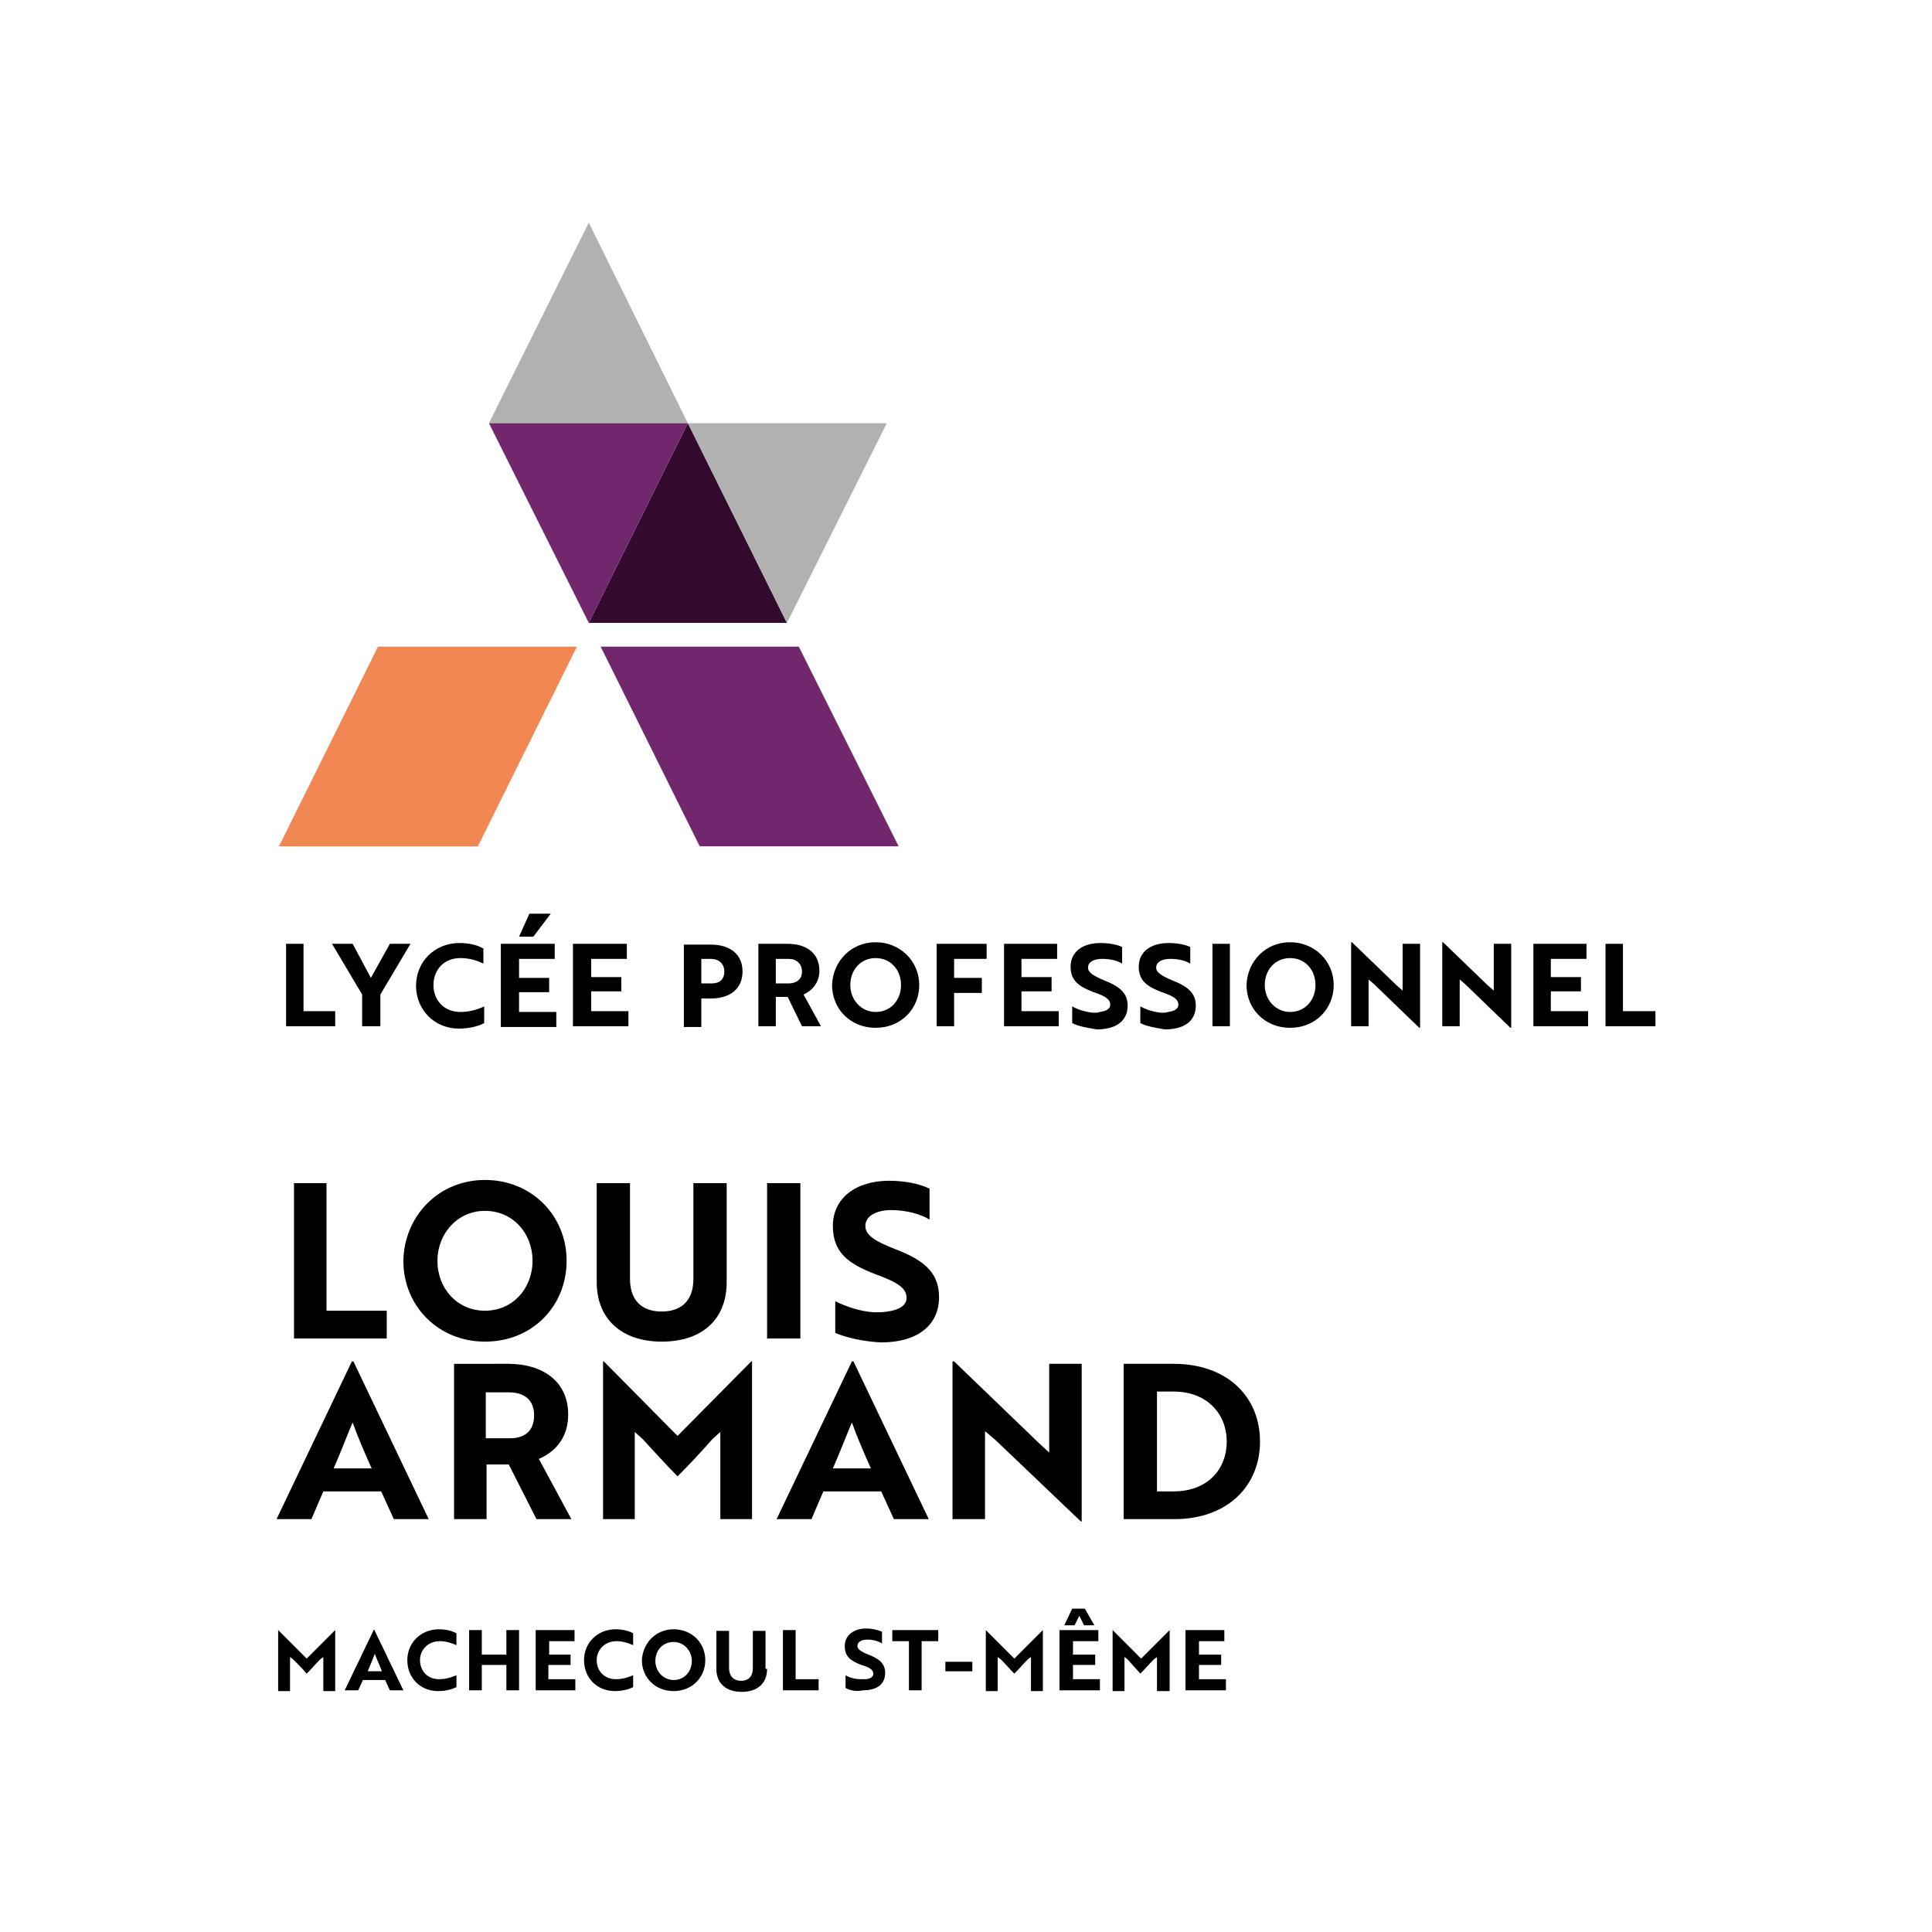 <svg xml:space="preserve" style="enable-background:new 0 0 243.8 243.8;" viewBox="0 0 243.8 243.8" y="0px" x="0px" xmlns:xlink="http://www.w3.org/1999/xlink" xmlns="http://www.w3.org/2000/svg" id="Calque_1" version="1.1">
<style type="text/css">
	.st0{fill:#33092D;}
	.st1{fill:#B1B1B1;}
	.st2{fill:#71276C;}
	.st3{fill:#F18752;}
</style>
<polygon points="37.1,168.9 37.1,149.3 41.2,149.3 41.2,165.4 48.8,165.4 48.8,168.9"></polygon>
<g>
	<path d="M61.2,165.4c3.5,0,6-2.8,6-6.3c0-3.5-2.5-6.3-6-6.3c-3.5,0-6,2.9-6,6.3C55.2,162.6,57.7,165.4,61.2,165.4 M61.2,148.9
		c5.9,0,10.3,4.5,10.3,10.2c0,5.7-4.3,10.2-10.3,10.2c-5.9,0-10.3-4.5-10.3-10.2C51,153.5,55.3,148.9,61.2,148.9"></path>
	<path d="M91.7,161.8c0,4.6-3,7.5-8.2,7.5c-5.1,0-8.2-2.9-8.2-7.5v-12.5h4.2v12.1c0,2.6,1.4,4.1,4,4.1c2.6,0,4-1.5,4-4.1v-12.1h4.2
		V161.8z"></path>
</g>
<rect height="19.6" width="4.2" y="149.3" x="96.8"></rect>
<g>
	<path d="M105.4,168.2v-4c1.4,0.7,3.2,1.3,4.9,1.4c0.6,0,1.2,0,1.7-0.1c1.5-0.2,2.4-0.8,2.4-1.7c0-1.3-1.2-2-3.9-3
		c-3.4-1.3-5.4-2.7-5.4-6.1c0-3.5,2.9-5.7,7.1-5.7c2,0,3.9,0.4,5.1,1v3.9c-1.1-0.7-3-1.2-4.8-1.2c-2,0-3.3,0.8-3.3,2
		c0,1.1,1.1,1.9,3.7,2.9c3.4,1.3,5.6,2.8,5.6,6.1c0,3.5-2.7,5.7-7.3,5.7C109,169.3,106.8,168.8,105.4,168.2"></path>
	<path d="M46.9,185.3c-0.9-2-1.8-4.1-2.4-5.8c-0.6,1.4-1.6,4-2.4,5.8H46.9z M44.4,171.8h0.2l9.5,19.9h-4.4l-1.6-3.5h-7.3l-1.5,3.5
		h-4.4L44.4,171.8z"></path>
	<path d="M61.3,175.6v5.9h3c1.9,0,3.1-0.9,3.1-2.9c0-2-1.3-2.9-3.2-2.9H61.3z M64.1,172.1c4.5,0,7.6,2.3,7.6,6.4
		c0,2.9-1.6,4.7-3.7,5.6l4.1,7.6h-4.4l-3.5-6.9h-2.8v6.9h-4.1v-19.6H64.1z"></path>
	<path d="M81.1,181.6l-1-0.9v11h-4v-19.9h0.1l9.3,9.4l9.3-9.4h0.1v19.9h-4v-11l-1,0.9c-1.4,1.6-2.9,3.2-4.4,4.7
		C84,184.8,82.6,183.2,81.1,181.6"></path>
	<path d="M109.9,185.3c-0.9-2-1.8-4.1-2.4-5.8c-0.6,1.4-1.6,4-2.4,5.8H109.9z M107.5,171.8h0.2l9.5,19.9h-4.4l-1.6-3.5h-7.3
		l-1.5,3.5H98L107.5,171.8z"></path>
</g>
<polygon points="136.4,192 125.6,181.7 124.3,180.6 124.3,191.7 120.2,191.7 120.2,171.8 120.4,171.8 131.1,182.1 132.4,183.3 
	132.4,172.1 136.5,172.1 136.5,192"></polygon>
<g>
	<path d="M146,175.6v12.6h2.1c4.2,0,6.7-2.7,6.7-6.3c0-3.5-2.5-6.3-6.7-6.3H146z M141.8,191.7v-19.6h6.3c6.7,0,10.9,4.1,10.9,9.8
		c0,5.7-4.2,9.8-10.8,9.8H141.8z"></path>
</g>
<polygon points="36.1,129.5 36.1,119.1 38.3,119.1 38.3,127.6 42.3,127.6 42.3,129.5"></polygon>
<polygon points="44.5,119.1 46.8,123.4 49.2,119.1 51.8,119.1 48,125.5 48,129.5 45.7,129.5 45.7,125.5 41.9,119.1"></polygon>
<g>
	<path d="M61,121.6c-0.6-0.3-1.6-0.7-2.9-0.7c-2.1,0-3.4,1.5-3.4,3.4c0,1.9,1.3,3.4,3.4,3.4c1.3,0,2.4-0.4,3-0.7v2.1
		c-0.5,0.3-1.7,0.7-3.2,0.7c-3.1,0-5.4-2.4-5.4-5.4c0-3,2.3-5.4,5.5-5.4c1.5,0,2.5,0.4,3,0.7V121.6z"></path>
</g>
<path d="M66.8,115.3h2.7l-2.2,2.9h-1.8L66.8,115.3z M63.2,129.5v-10.4H70v1.9h-4.5v2.4h3.8v1.8h-3.8v2.5h4.7v1.9H63.2z"></path>
<polygon points="72.3,129.5 72.3,119.1 79.1,119.1 79.1,121 74.6,121 74.6,123.3 78.4,123.3 78.4,125.1 74.6,125.1 74.6,127.6 
	79.3,127.6 79.3,129.5"></polygon>
<g>
	<path d="M88.5,121v3.1h1.3c1,0,1.6-0.5,1.6-1.5c0-1-0.7-1.6-1.7-1.6H88.5z M88.5,126v3.6h-2.2v-10.4h3.4c2.4,0,4,1.2,4,3.4
		c0,2.2-1.6,3.4-4,3.4H88.5z"></path>
	<path d="M97.9,121v3.1h1.6c1,0,1.7-0.5,1.7-1.5c0-1-0.7-1.6-1.7-1.6H97.9z M99.4,119.1c2.4,0,4,1.2,4,3.4c0,1.5-0.9,2.5-2,3l2.2,4
		h-2.4l-1.8-3.7h-1.5v3.7h-2.2v-10.4H99.4z"></path>
	<path d="M110.5,127.7c1.9,0,3.2-1.5,3.2-3.4c0-1.9-1.3-3.4-3.2-3.4c-1.9,0-3.2,1.5-3.2,3.4C107.3,126.2,108.7,127.7,110.5,127.7
		 M110.5,118.9c3.1,0,5.5,2.4,5.5,5.4c0,3-2.3,5.4-5.5,5.4c-3.2,0-5.5-2.4-5.5-5.4C105.1,121.3,107.4,118.9,110.5,118.9"></path>
</g>
<polygon points="120.4,121 120.4,123.4 123.9,123.4 123.9,125.3 120.4,125.3 120.4,129.5 118.2,129.5 118.2,119.1 124.5,119.1 
	124.5,121"></polygon>
<polygon points="126.7,129.5 126.7,119.1 133.4,119.1 133.4,121 128.9,121 128.9,123.3 132.7,123.3 132.7,125.1 128.9,125.1 
	128.9,127.6 133.6,127.6 133.6,129.5"></polygon>
<g>
	<path d="M135.3,129.1V127c0.7,0.4,1.7,0.7,2.6,0.8c0.3,0,0.7,0,0.9-0.1c0.8-0.1,1.3-0.4,1.3-0.9c0-0.7-0.6-1.1-2.1-1.6
		c-1.8-0.7-2.9-1.4-2.9-3.2c0-1.9,1.5-3,3.8-3c1,0,2.1,0.2,2.7,0.5v2.1c-0.6-0.4-1.6-0.6-2.5-0.6c-1.1,0-1.8,0.4-1.8,1.1
		c0,0.6,0.6,1,2,1.6c1.8,0.7,3,1.5,3,3.2c0,1.9-1.4,3-3.9,3C137.2,129.7,136,129.5,135.3,129.1"></path>
	<path d="M143.9,129.1V127c0.7,0.4,1.7,0.7,2.6,0.8c0.3,0,0.7,0,0.9-0.1c0.8-0.1,1.3-0.4,1.3-0.9c0-0.7-0.6-1.1-2.1-1.6
		c-1.8-0.7-2.9-1.4-2.9-3.2c0-1.9,1.5-3,3.8-3c1,0,2.1,0.2,2.7,0.5v2.1c-0.6-0.4-1.6-0.6-2.5-0.6c-1.1,0-1.8,0.4-1.8,1.1
		c0,0.6,0.6,1,2,1.6c1.8,0.7,3,1.5,3,3.2c0,1.9-1.4,3-3.9,3C145.8,129.7,144.6,129.5,143.9,129.1"></path>
</g>
<rect height="10.4" width="2.2" y="119.1" x="153"></rect>
<g>
	<path d="M162.8,127.7c1.9,0,3.2-1.5,3.2-3.4c0-1.9-1.3-3.4-3.2-3.4c-1.9,0-3.2,1.5-3.2,3.4C159.6,126.2,161,127.7,162.8,127.7
		 M162.8,118.9c3.1,0,5.5,2.4,5.5,5.4c0,3-2.3,5.4-5.5,5.4c-3.2,0-5.5-2.4-5.5-5.4C157.4,121.3,159.7,118.9,162.8,118.9"></path>
</g>
<polygon points="179.1,129.7 173.4,124.2 172.7,123.6 172.7,129.5 170.5,129.5 170.5,118.9 170.6,118.9 176.3,124.4 177,125 
	177,119.1 179.2,119.1 179.2,129.7"></polygon>
<polygon points="190.6,129.7 184.9,124.2 184.2,123.6 184.2,129.5 182,129.5 182,118.9 182.1,118.9 187.8,124.4 188.5,125 
	188.5,119.1 190.7,119.1 190.7,129.7"></polygon>
<polygon points="193.5,129.5 193.5,119.1 200.2,119.1 200.2,121 195.7,121 195.7,123.3 199.5,123.3 199.5,125.1 195.7,125.1 
	195.7,127.6 200.4,127.6 200.4,129.5"></polygon>
<polygon points="202.6,129.5 202.6,119.1 204.8,119.1 204.8,127.6 208.9,127.6 208.9,129.5"></polygon>
<polygon points="86.8,53.4 74.3,78.6 99.3,78.6" class="st0"></polygon>
<polygon points="74.3,28.1 61.7,53.4 86.8,53.4" class="st1"></polygon>
<polygon points="74.3,78.6 86.8,53.4 61.7,53.4" class="st2"></polygon>
<polygon points="100.8,81.6 75.8,81.6 88.3,106.8 113.4,106.8" class="st2"></polygon>
<polygon points="47.7,81.6 72.8,81.6 60.3,106.8 35.2,106.8" class="st3"></polygon>
<polygon points="99.3,78.6 111.9,53.4 86.8,53.4" class="st1"></polygon>
<g>
	<path d="M37,209.4l-0.4-0.3v4.3h-1.5v-7.7h0l3.6,3.6l3.6-3.6h0v7.7h-1.5v-4.3l-0.4,0.3c-0.6,0.6-1.1,1.2-1.7,1.8
		C38.2,210.6,37.6,210,37,209.4z"></path>
	<path d="M47.2,205.6L47.2,205.6l3.7,7.7h-1.7l-0.6-1.3h-2.8l-0.6,1.3h-1.7L47.2,205.6z M48.2,210.9c-0.3-0.8-0.7-1.6-0.9-2.2
		c-0.2,0.5-0.6,1.5-0.9,2.2H48.2z"></path>
	<path d="M57.6,207.6c-0.5-0.2-1.2-0.5-2.1-0.5c-1.5,0-2.5,1.1-2.5,2.4c0,1.4,1,2.4,2.4,2.4c1,0,1.7-0.3,2.2-0.5v1.5
		c-0.4,0.2-1.2,0.5-2.3,0.5c-2.3,0-3.9-1.7-3.9-3.9c0-2.2,1.7-3.9,4-3.9c1.1,0,1.8,0.3,2.2,0.5V207.6z"></path>
	<path d="M63.9,213.3v-3.2h-3.1v3.2h-1.6v-7.6h1.6v3.1h3.1v-3.1h1.6v7.6H63.9z"></path>
	<path d="M67.6,213.3v-7.6h4.9v1.4h-3.2v1.7H72v1.3h-2.8v1.8h3.4v1.4H67.6z"></path>
	<path d="M79.9,207.6c-0.5-0.2-1.2-0.5-2.1-0.5c-1.5,0-2.5,1.1-2.5,2.4c0,1.4,1,2.4,2.4,2.4c1,0,1.7-0.3,2.2-0.5v1.5
		c-0.4,0.2-1.2,0.5-2.3,0.5c-2.3,0-3.9-1.7-3.9-3.9c0-2.2,1.7-3.9,4-3.9c1.1,0,1.8,0.3,2.2,0.5V207.6z"></path>
	<path d="M85,205.6c2.3,0,4,1.7,4,3.9c0,2.2-1.7,3.9-4,3.9c-2.3,0-4-1.7-4-3.9C81.1,207.4,82.7,205.6,85,205.6z M85,212
		c1.4,0,2.3-1.1,2.3-2.4c0-1.3-1-2.4-2.3-2.4c-1.4,0-2.3,1.1-2.3,2.4C82.7,210.9,83.7,212,85,212z"></path>
	<path d="M96.8,210.6c0,1.8-1.2,2.9-3.2,2.9c-2,0-3.2-1.1-3.2-2.9v-4.8h1.6v4.7c0,1,0.6,1.6,1.5,1.6c1,0,1.5-0.6,1.5-1.6v-4.7h1.6
		V210.6z"></path>
	<path d="M98.8,213.3v-7.6h1.6v6.2h2.9v1.4H98.8z"></path>
	<path d="M106.7,213v-1.6c0.5,0.3,1.2,0.5,1.9,0.5c0.2,0,0.5,0,0.7,0c0.6-0.1,0.9-0.3,0.9-0.7c0-0.5-0.5-0.8-1.5-1.1
		c-1.3-0.5-2.1-1-2.1-2.4c0-1.3,1.1-2.2,2.7-2.2c0.8,0,1.5,0.2,2,0.4v1.5c-0.4-0.3-1.2-0.5-1.8-0.5c-0.8,0-1.3,0.3-1.3,0.8
		c0,0.4,0.4,0.7,1.4,1.1c1.3,0.5,2.1,1.1,2.1,2.3c0,1.4-1,2.2-2.8,2.2C108,213.5,107.2,213.3,106.7,213z"></path>
	<path d="M116.3,207.1v6.2h-1.6v-6.2h-2.1v-1.4h5.8v1.4H116.3z"></path>
	<path d="M119.3,209.7h3.4v1.2h-3.4V209.7z"></path>
	<path d="M126.3,209.4l-0.4-0.3v4.3h-1.5v-7.7h0l3.6,3.6l3.6-3.6h0v7.7h-1.5v-4.3l-0.4,0.3c-0.6,0.6-1.1,1.2-1.7,1.8
		C127.4,210.6,126.9,210,126.3,209.4z"></path>
	<path d="M133.7,213.3v-7.6h4.9v1.4h-3.2v1.7h2.8v1.3h-2.8v1.8h3.4v1.4H133.7z M135.3,203h1.6l1.2,2.1h-1.3l-0.6-1.2l-0.6,1.2h-1.3
		L135.3,203z"></path>
	<path d="M142.3,209.4l-0.4-0.3v4.3h-1.5v-7.7h0l3.6,3.6l3.6-3.6h0v7.7H146v-4.3l-0.4,0.3c-0.6,0.6-1.1,1.2-1.7,1.8
		C143.4,210.6,142.8,210,142.3,209.4z"></path>
	<path d="M149.6,213.3v-7.6h4.9v1.4h-3.2v1.7h2.8v1.3h-2.8v1.8h3.4v1.4H149.6z"></path>
</g>
</svg>
